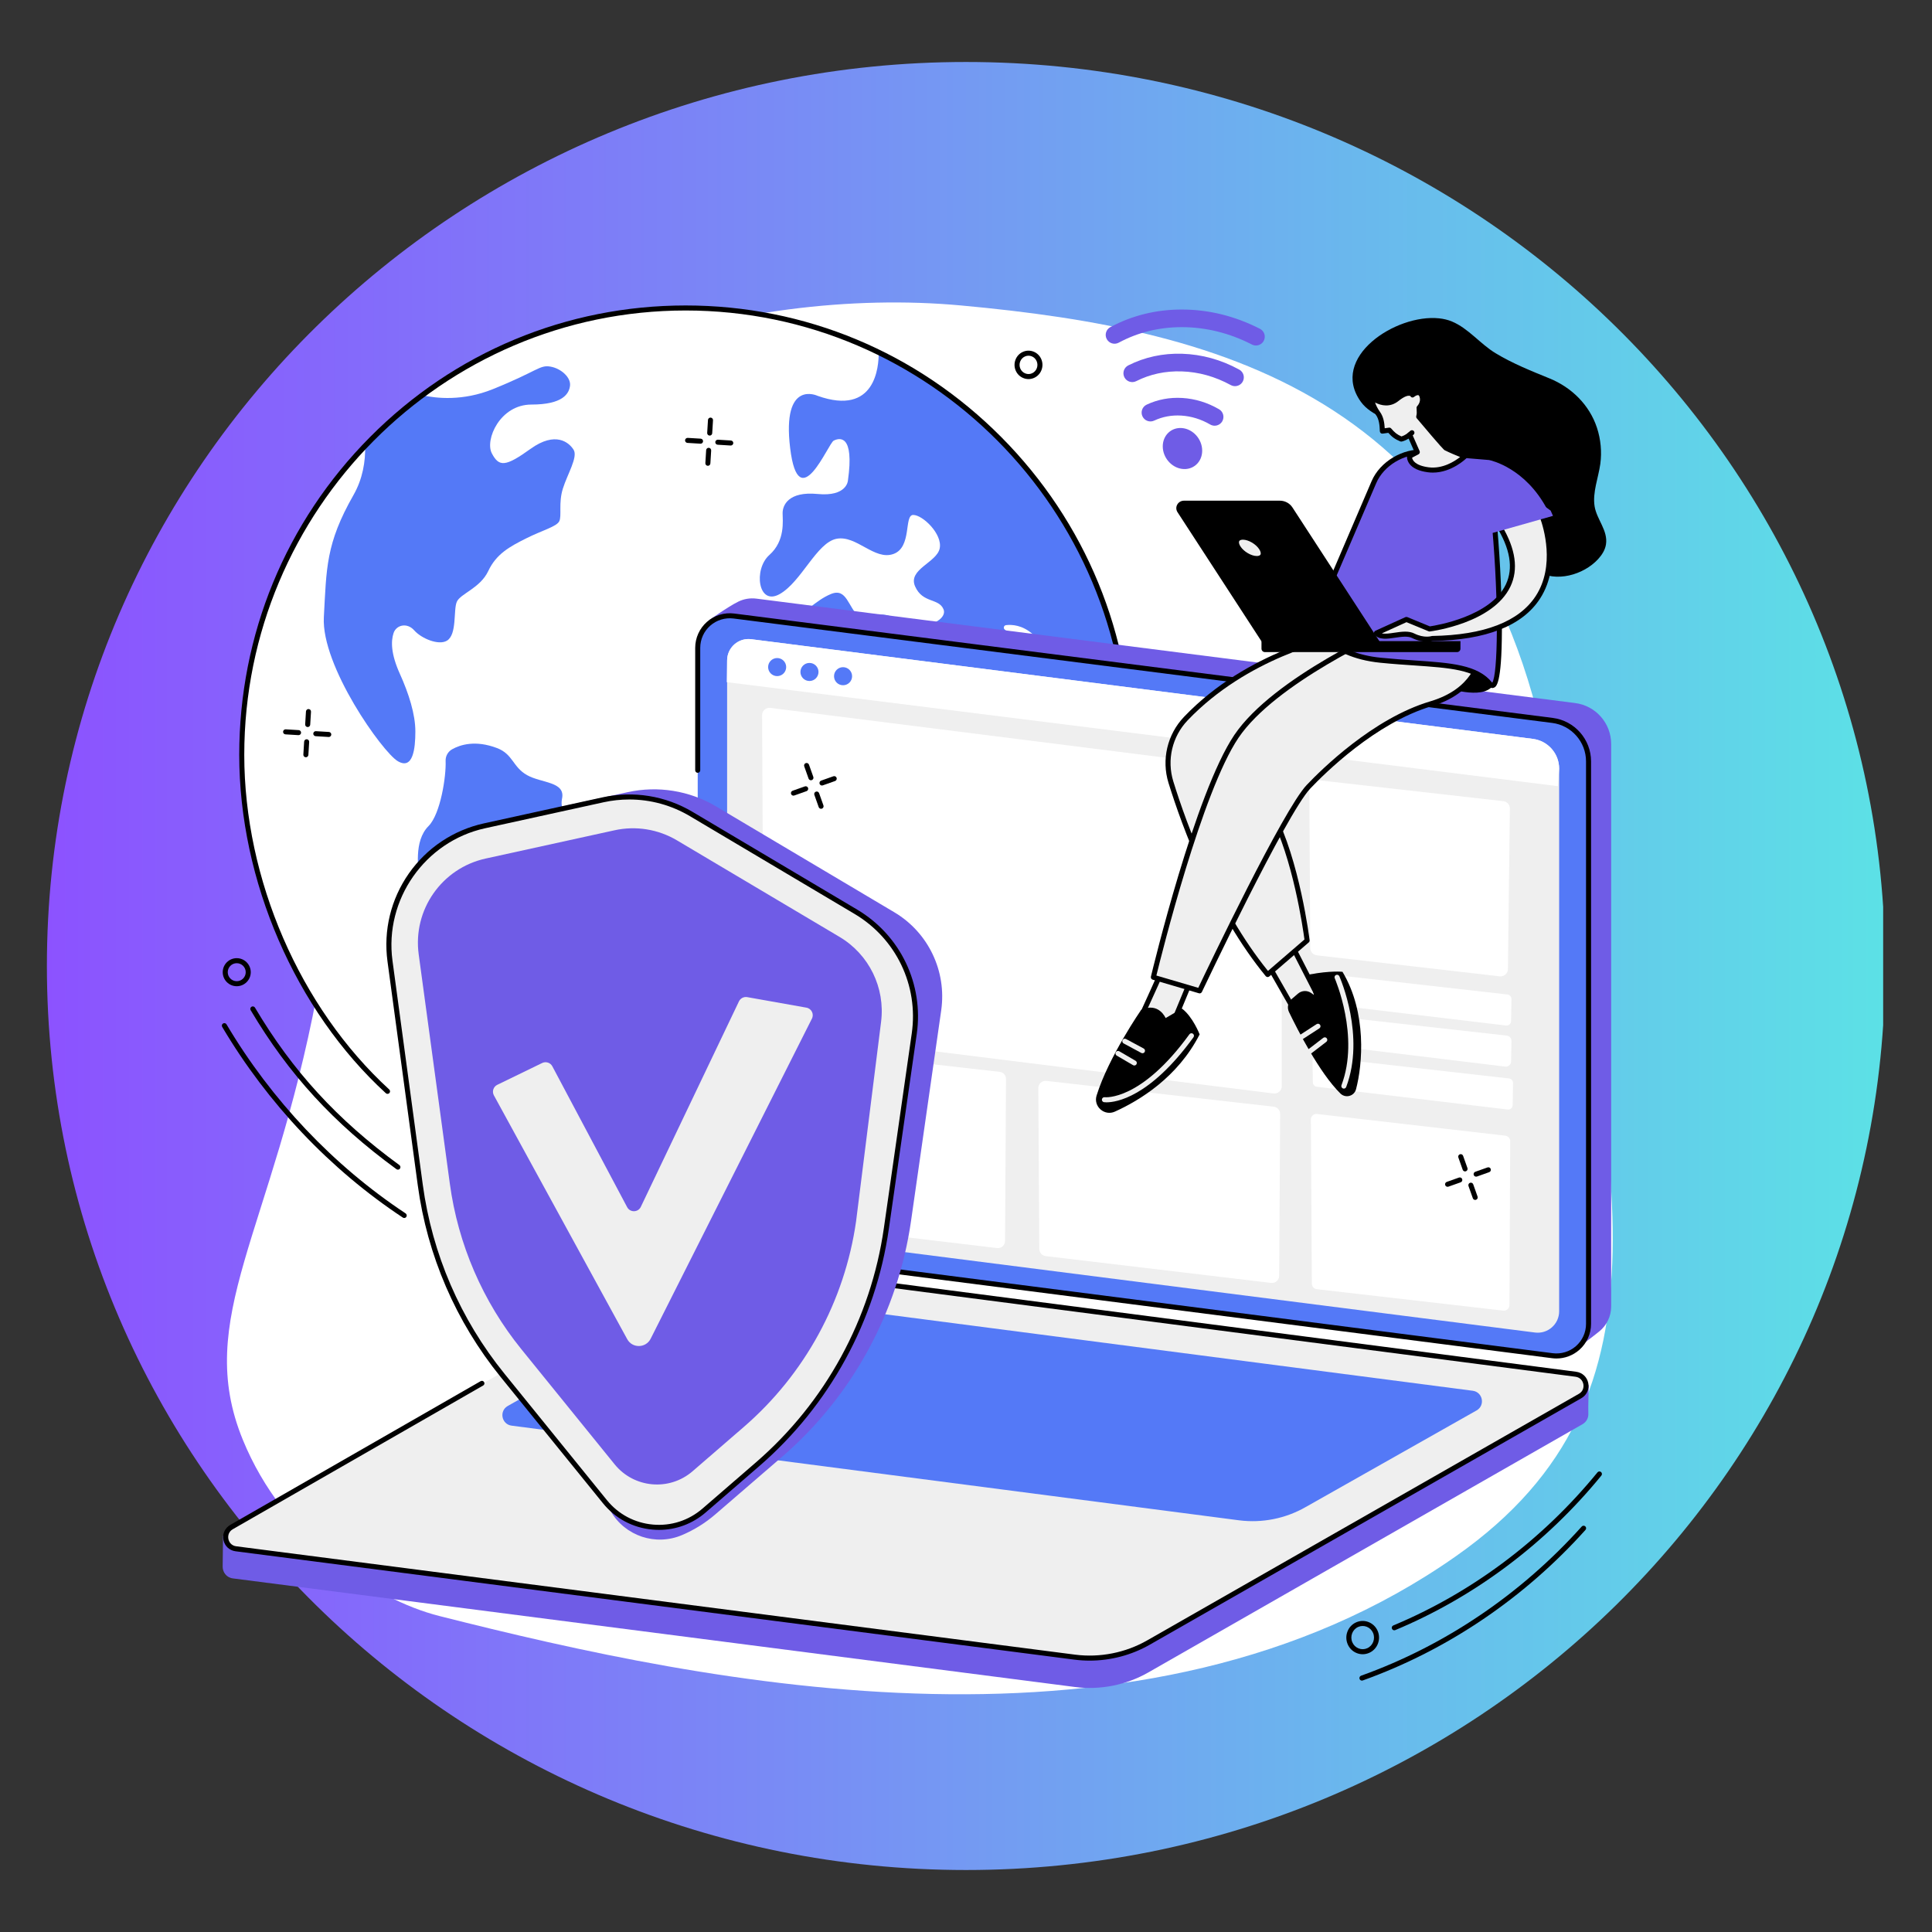 <svg xmlns="http://www.w3.org/2000/svg" xmlns:xlink="http://www.w3.org/1999/xlink" width="600" zoomAndPan="magnify" viewBox="0 0 450 450" height="600" preserveAspectRatio="xMidYMid meet" version="1.0"><rect x="0" y="0" width="450" height="450" fill="#333333" stroke="none"/><defs><clipPath id="191a1bb4d5"><path d="M 10.922 14.438 L 438.625 14.438 L 438.625 435.562 L 10.922 435.562 Z M 10.922 14.438 " clip-rule="nonzero"/></clipPath><clipPath id="0a2192a17d"><path d="M 225 14.438 C 106.766 14.438 10.922 108.711 10.922 225 C 10.922 341.289 106.766 435.562 225 435.562 C 343.234 435.562 439.078 341.289 439.078 225 C 439.078 108.711 343.234 14.438 225 14.438 Z M 225 14.438 " clip-rule="nonzero"/></clipPath><linearGradient x1="0.005" gradientTransform="matrix(1.645, 0, 0, 1.645, 10.914, 14.437)" y1="128" x2="260.005" gradientUnits="userSpaceOnUse" y2="128" id="2699eb61f5"><stop stop-opacity="1" stop-color="rgb(54.9%, 32.201%, 99.998%)" offset="0"/><stop stop-opacity="1" stop-color="rgb(54.825%, 32.419%, 99.96%)" offset="0.004"/><stop stop-opacity="1" stop-color="rgb(54.752%, 32.637%, 99.922%)" offset="0.008"/><stop stop-opacity="1" stop-color="rgb(54.678%, 32.855%, 99.884%)" offset="0.012"/><stop stop-opacity="1" stop-color="rgb(54.605%, 33.075%, 99.846%)" offset="0.016"/><stop stop-opacity="1" stop-color="rgb(54.532%, 33.293%, 99.808%)" offset="0.02"/><stop stop-opacity="1" stop-color="rgb(54.459%, 33.511%, 99.77%)" offset="0.023"/><stop stop-opacity="1" stop-color="rgb(54.385%, 33.73%, 99.731%)" offset="0.027"/><stop stop-opacity="1" stop-color="rgb(54.312%, 33.948%, 99.693%)" offset="0.031"/><stop stop-opacity="1" stop-color="rgb(54.239%, 34.166%, 99.655%)" offset="0.035"/><stop stop-opacity="1" stop-color="rgb(54.166%, 34.386%, 99.617%)" offset="0.039"/><stop stop-opacity="1" stop-color="rgb(54.092%, 34.604%, 99.579%)" offset="0.043"/><stop stop-opacity="1" stop-color="rgb(54.019%, 34.822%, 99.541%)" offset="0.047"/><stop stop-opacity="1" stop-color="rgb(53.944%, 35.04%, 99.503%)" offset="0.051"/><stop stop-opacity="1" stop-color="rgb(53.871%, 35.26%, 99.464%)" offset="0.055"/><stop stop-opacity="1" stop-color="rgb(53.798%, 35.478%, 99.425%)" offset="0.059"/><stop stop-opacity="1" stop-color="rgb(53.725%, 35.696%, 99.387%)" offset="0.062"/><stop stop-opacity="1" stop-color="rgb(53.651%, 35.915%, 99.348%)" offset="0.066"/><stop stop-opacity="1" stop-color="rgb(53.578%, 36.134%, 99.31%)" offset="0.07"/><stop stop-opacity="1" stop-color="rgb(53.505%, 36.353%, 99.272%)" offset="0.074"/><stop stop-opacity="1" stop-color="rgb(53.432%, 36.571%, 99.234%)" offset="0.078"/><stop stop-opacity="1" stop-color="rgb(53.358%, 36.789%, 99.196%)" offset="0.082"/><stop stop-opacity="1" stop-color="rgb(53.285%, 37.007%, 99.158%)" offset="0.086"/><stop stop-opacity="1" stop-color="rgb(53.212%, 37.225%, 99.12%)" offset="0.09"/><stop stop-opacity="1" stop-color="rgb(53.139%, 37.445%, 99.081%)" offset="0.094"/><stop stop-opacity="1" stop-color="rgb(53.065%, 37.663%, 99.043%)" offset="0.098"/><stop stop-opacity="1" stop-color="rgb(52.992%, 37.881%, 99.005%)" offset="0.102"/><stop stop-opacity="1" stop-color="rgb(52.917%, 38.1%, 98.967%)" offset="0.105"/><stop stop-opacity="1" stop-color="rgb(52.844%, 38.319%, 98.929%)" offset="0.109"/><stop stop-opacity="1" stop-color="rgb(52.771%, 38.538%, 98.891%)" offset="0.113"/><stop stop-opacity="1" stop-color="rgb(52.698%, 38.756%, 98.853%)" offset="0.117"/><stop stop-opacity="1" stop-color="rgb(52.625%, 38.974%, 98.813%)" offset="0.121"/><stop stop-opacity="1" stop-color="rgb(52.551%, 39.192%, 98.775%)" offset="0.125"/><stop stop-opacity="1" stop-color="rgb(52.478%, 39.41%, 98.737%)" offset="0.129"/><stop stop-opacity="1" stop-color="rgb(52.405%, 39.63%, 98.698%)" offset="0.133"/><stop stop-opacity="1" stop-color="rgb(52.332%, 39.848%, 98.66%)" offset="0.137"/><stop stop-opacity="1" stop-color="rgb(52.258%, 40.067%, 98.622%)" offset="0.141"/><stop stop-opacity="1" stop-color="rgb(52.185%, 40.285%, 98.584%)" offset="0.145"/><stop stop-opacity="1" stop-color="rgb(52.112%, 40.504%, 98.546%)" offset="0.148"/><stop stop-opacity="1" stop-color="rgb(52.037%, 40.723%, 98.508%)" offset="0.152"/><stop stop-opacity="1" stop-color="rgb(51.964%, 40.941%, 98.47%)" offset="0.156"/><stop stop-opacity="1" stop-color="rgb(51.891%, 41.159%, 98.431%)" offset="0.16"/><stop stop-opacity="1" stop-color="rgb(51.817%, 41.379%, 98.393%)" offset="0.164"/><stop stop-opacity="1" stop-color="rgb(51.744%, 41.597%, 98.355%)" offset="0.168"/><stop stop-opacity="1" stop-color="rgb(51.671%, 41.815%, 98.317%)" offset="0.172"/><stop stop-opacity="1" stop-color="rgb(51.598%, 42.033%, 98.279%)" offset="0.176"/><stop stop-opacity="1" stop-color="rgb(51.524%, 42.252%, 98.241%)" offset="0.18"/><stop stop-opacity="1" stop-color="rgb(51.451%, 42.47%, 98.201%)" offset="0.184"/><stop stop-opacity="1" stop-color="rgb(51.378%, 42.69%, 98.163%)" offset="0.188"/><stop stop-opacity="1" stop-color="rgb(51.305%, 42.908%, 98.125%)" offset="0.191"/><stop stop-opacity="1" stop-color="rgb(51.231%, 43.126%, 98.087%)" offset="0.195"/><stop stop-opacity="1" stop-color="rgb(51.158%, 43.344%, 98.048%)" offset="0.199"/><stop stop-opacity="1" stop-color="rgb(51.085%, 43.564%, 98.01%)" offset="0.203"/><stop stop-opacity="1" stop-color="rgb(51.01%, 43.782%, 97.972%)" offset="0.207"/><stop stop-opacity="1" stop-color="rgb(50.937%, 44%, 97.934%)" offset="0.211"/><stop stop-opacity="1" stop-color="rgb(50.864%, 44.218%, 97.896%)" offset="0.215"/><stop stop-opacity="1" stop-color="rgb(50.79%, 44.437%, 97.858%)" offset="0.219"/><stop stop-opacity="1" stop-color="rgb(50.717%, 44.655%, 97.82%)" offset="0.223"/><stop stop-opacity="1" stop-color="rgb(50.644%, 44.875%, 97.781%)" offset="0.227"/><stop stop-opacity="1" stop-color="rgb(50.571%, 45.093%, 97.743%)" offset="0.23"/><stop stop-opacity="1" stop-color="rgb(50.497%, 45.311%, 97.705%)" offset="0.234"/><stop stop-opacity="1" stop-color="rgb(50.424%, 45.529%, 97.667%)" offset="0.238"/><stop stop-opacity="1" stop-color="rgb(50.351%, 45.749%, 97.629%)" offset="0.242"/><stop stop-opacity="1" stop-color="rgb(50.278%, 45.967%, 97.589%)" offset="0.246"/><stop stop-opacity="1" stop-color="rgb(50.204%, 46.185%, 97.551%)" offset="0.25"/><stop stop-opacity="1" stop-color="rgb(50.13%, 46.404%, 97.513%)" offset="0.254"/><stop stop-opacity="1" stop-color="rgb(50.056%, 46.623%, 97.475%)" offset="0.258"/><stop stop-opacity="1" stop-color="rgb(49.983%, 46.841%, 97.437%)" offset="0.262"/><stop stop-opacity="1" stop-color="rgb(49.91%, 47.06%, 97.398%)" offset="0.266"/><stop stop-opacity="1" stop-color="rgb(49.837%, 47.278%, 97.36%)" offset="0.27"/><stop stop-opacity="1" stop-color="rgb(49.763%, 47.496%, 97.322%)" offset="0.273"/><stop stop-opacity="1" stop-color="rgb(49.69%, 47.714%, 97.284%)" offset="0.277"/><stop stop-opacity="1" stop-color="rgb(49.617%, 47.934%, 97.246%)" offset="0.281"/><stop stop-opacity="1" stop-color="rgb(49.544%, 48.152%, 97.208%)" offset="0.285"/><stop stop-opacity="1" stop-color="rgb(49.471%, 48.37%, 97.169%)" offset="0.289"/><stop stop-opacity="1" stop-color="rgb(49.397%, 48.589%, 97.131%)" offset="0.293"/><stop stop-opacity="1" stop-color="rgb(49.324%, 48.808%, 97.093%)" offset="0.297"/><stop stop-opacity="1" stop-color="rgb(49.251%, 49.026%, 97.055%)" offset="0.301"/><stop stop-opacity="1" stop-color="rgb(49.178%, 49.245%, 97.017%)" offset="0.305"/><stop stop-opacity="1" stop-color="rgb(49.103%, 49.463%, 96.977%)" offset="0.309"/><stop stop-opacity="1" stop-color="rgb(49.03%, 49.681%, 96.939%)" offset="0.312"/><stop stop-opacity="1" stop-color="rgb(48.956%, 49.899%, 96.901%)" offset="0.316"/><stop stop-opacity="1" stop-color="rgb(48.883%, 50.119%, 96.863%)" offset="0.32"/><stop stop-opacity="1" stop-color="rgb(48.81%, 50.337%, 96.825%)" offset="0.324"/><stop stop-opacity="1" stop-color="rgb(48.737%, 50.555%, 96.786%)" offset="0.328"/><stop stop-opacity="1" stop-color="rgb(48.663%, 50.774%, 96.748%)" offset="0.332"/><stop stop-opacity="1" stop-color="rgb(48.59%, 50.993%, 96.71%)" offset="0.336"/><stop stop-opacity="1" stop-color="rgb(48.517%, 51.212%, 96.672%)" offset="0.34"/><stop stop-opacity="1" stop-color="rgb(48.444%, 51.43%, 96.634%)" offset="0.344"/><stop stop-opacity="1" stop-color="rgb(48.37%, 51.648%, 96.596%)" offset="0.348"/><stop stop-opacity="1" stop-color="rgb(48.297%, 51.868%, 96.558%)" offset="0.352"/><stop stop-opacity="1" stop-color="rgb(48.222%, 52.086%, 96.519%)" offset="0.355"/><stop stop-opacity="1" stop-color="rgb(48.149%, 52.304%, 96.481%)" offset="0.359"/><stop stop-opacity="1" stop-color="rgb(48.076%, 52.522%, 96.443%)" offset="0.363"/><stop stop-opacity="1" stop-color="rgb(48.003%, 52.74%, 96.405%)" offset="0.367"/><stop stop-opacity="1" stop-color="rgb(47.929%, 52.959%, 96.365%)" offset="0.371"/><stop stop-opacity="1" stop-color="rgb(47.856%, 53.178%, 96.327%)" offset="0.375"/><stop stop-opacity="1" stop-color="rgb(47.783%, 53.397%, 96.289%)" offset="0.379"/><stop stop-opacity="1" stop-color="rgb(47.71%, 53.615%, 96.251%)" offset="0.383"/><stop stop-opacity="1" stop-color="rgb(47.636%, 53.833%, 96.213%)" offset="0.387"/><stop stop-opacity="1" stop-color="rgb(47.563%, 54.053%, 96.175%)" offset="0.391"/><stop stop-opacity="1" stop-color="rgb(47.49%, 54.271%, 96.136%)" offset="0.395"/><stop stop-opacity="1" stop-color="rgb(47.417%, 54.489%, 96.098%)" offset="0.398"/><stop stop-opacity="1" stop-color="rgb(47.343%, 54.707%, 96.06%)" offset="0.402"/><stop stop-opacity="1" stop-color="rgb(47.27%, 54.926%, 96.022%)" offset="0.406"/><stop stop-opacity="1" stop-color="rgb(47.195%, 55.144%, 95.984%)" offset="0.41"/><stop stop-opacity="1" stop-color="rgb(47.122%, 55.363%, 95.946%)" offset="0.414"/><stop stop-opacity="1" stop-color="rgb(47.049%, 55.582%, 95.908%)" offset="0.418"/><stop stop-opacity="1" stop-color="rgb(46.976%, 55.8%, 95.869%)" offset="0.422"/><stop stop-opacity="1" stop-color="rgb(46.902%, 56.018%, 95.831%)" offset="0.426"/><stop stop-opacity="1" stop-color="rgb(46.829%, 56.238%, 95.793%)" offset="0.43"/><stop stop-opacity="1" stop-color="rgb(46.756%, 56.456%, 95.753%)" offset="0.434"/><stop stop-opacity="1" stop-color="rgb(46.683%, 56.674%, 95.715%)" offset="0.438"/><stop stop-opacity="1" stop-color="rgb(46.609%, 56.892%, 95.677%)" offset="0.441"/><stop stop-opacity="1" stop-color="rgb(46.536%, 57.112%, 95.639%)" offset="0.445"/><stop stop-opacity="1" stop-color="rgb(46.463%, 57.33%, 95.601%)" offset="0.449"/><stop stop-opacity="1" stop-color="rgb(46.39%, 57.549%, 95.563%)" offset="0.453"/><stop stop-opacity="1" stop-color="rgb(46.315%, 57.767%, 95.525%)" offset="0.457"/><stop stop-opacity="1" stop-color="rgb(46.242%, 57.985%, 95.486%)" offset="0.461"/><stop stop-opacity="1" stop-color="rgb(46.169%, 58.203%, 95.448%)" offset="0.465"/><stop stop-opacity="1" stop-color="rgb(46.095%, 58.423%, 95.41%)" offset="0.469"/><stop stop-opacity="1" stop-color="rgb(46.022%, 58.641%, 95.372%)" offset="0.473"/><stop stop-opacity="1" stop-color="rgb(45.949%, 58.859%, 95.334%)" offset="0.477"/><stop stop-opacity="1" stop-color="rgb(45.876%, 59.077%, 95.296%)" offset="0.48"/><stop stop-opacity="1" stop-color="rgb(45.802%, 59.297%, 95.258%)" offset="0.484"/><stop stop-opacity="1" stop-color="rgb(45.729%, 59.515%, 95.219%)" offset="0.488"/><stop stop-opacity="1" stop-color="rgb(45.656%, 59.734%, 95.181%)" offset="0.492"/><stop stop-opacity="1" stop-color="rgb(45.583%, 59.952%, 95.143%)" offset="0.496"/><stop stop-opacity="1" stop-color="rgb(45.509%, 60.17%, 95.105%)" offset="0.5"/><stop stop-opacity="1" stop-color="rgb(45.436%, 60.388%, 95.065%)" offset="0.504"/><stop stop-opacity="1" stop-color="rgb(45.363%, 60.608%, 95.027%)" offset="0.508"/><stop stop-opacity="1" stop-color="rgb(45.288%, 60.826%, 94.989%)" offset="0.512"/><stop stop-opacity="1" stop-color="rgb(45.215%, 61.044%, 94.951%)" offset="0.516"/><stop stop-opacity="1" stop-color="rgb(45.142%, 61.263%, 94.913%)" offset="0.52"/><stop stop-opacity="1" stop-color="rgb(45.068%, 61.482%, 94.875%)" offset="0.523"/><stop stop-opacity="1" stop-color="rgb(44.995%, 61.7%, 94.836%)" offset="0.527"/><stop stop-opacity="1" stop-color="rgb(44.922%, 61.919%, 94.798%)" offset="0.531"/><stop stop-opacity="1" stop-color="rgb(44.849%, 62.137%, 94.76%)" offset="0.535"/><stop stop-opacity="1" stop-color="rgb(44.775%, 62.357%, 94.722%)" offset="0.539"/><stop stop-opacity="1" stop-color="rgb(44.702%, 62.575%, 94.684%)" offset="0.543"/><stop stop-opacity="1" stop-color="rgb(44.629%, 62.793%, 94.646%)" offset="0.547"/><stop stop-opacity="1" stop-color="rgb(44.556%, 63.011%, 94.608%)" offset="0.551"/><stop stop-opacity="1" stop-color="rgb(44.482%, 63.229%, 94.569%)" offset="0.555"/><stop stop-opacity="1" stop-color="rgb(44.408%, 63.448%, 94.531%)" offset="0.559"/><stop stop-opacity="1" stop-color="rgb(44.334%, 63.667%, 94.493%)" offset="0.562"/><stop stop-opacity="1" stop-color="rgb(44.261%, 63.885%, 94.453%)" offset="0.566"/><stop stop-opacity="1" stop-color="rgb(44.188%, 64.104%, 94.415%)" offset="0.57"/><stop stop-opacity="1" stop-color="rgb(44.115%, 64.322%, 94.377%)" offset="0.574"/><stop stop-opacity="1" stop-color="rgb(44.041%, 64.542%, 94.339%)" offset="0.578"/><stop stop-opacity="1" stop-color="rgb(43.968%, 64.76%, 94.301%)" offset="0.582"/><stop stop-opacity="1" stop-color="rgb(43.895%, 64.978%, 94.263%)" offset="0.586"/><stop stop-opacity="1" stop-color="rgb(43.822%, 65.196%, 94.225%)" offset="0.59"/><stop stop-opacity="1" stop-color="rgb(43.748%, 65.414%, 94.186%)" offset="0.594"/><stop stop-opacity="1" stop-color="rgb(43.675%, 65.633%, 94.148%)" offset="0.598"/><stop stop-opacity="1" stop-color="rgb(43.602%, 65.852%, 94.11%)" offset="0.602"/><stop stop-opacity="1" stop-color="rgb(43.529%, 66.071%, 94.072%)" offset="0.605"/><stop stop-opacity="1" stop-color="rgb(43.456%, 66.289%, 94.034%)" offset="0.609"/><stop stop-opacity="1" stop-color="rgb(43.381%, 66.507%, 93.996%)" offset="0.613"/><stop stop-opacity="1" stop-color="rgb(43.307%, 66.727%, 93.958%)" offset="0.617"/><stop stop-opacity="1" stop-color="rgb(43.234%, 66.945%, 93.919%)" offset="0.621"/><stop stop-opacity="1" stop-color="rgb(43.161%, 67.163%, 93.881%)" offset="0.625"/><stop stop-opacity="1" stop-color="rgb(43.088%, 67.381%, 93.842%)" offset="0.629"/><stop stop-opacity="1" stop-color="rgb(43.015%, 67.601%, 93.803%)" offset="0.633"/><stop stop-opacity="1" stop-color="rgb(42.941%, 67.819%, 93.765%)" offset="0.637"/><stop stop-opacity="1" stop-color="rgb(42.868%, 68.037%, 93.727%)" offset="0.641"/><stop stop-opacity="1" stop-color="rgb(42.795%, 68.256%, 93.689%)" offset="0.645"/><stop stop-opacity="1" stop-color="rgb(42.722%, 68.474%, 93.651%)" offset="0.648"/><stop stop-opacity="1" stop-color="rgb(42.648%, 68.692%, 93.613%)" offset="0.652"/><stop stop-opacity="1" stop-color="rgb(42.575%, 68.912%, 93.575%)" offset="0.656"/><stop stop-opacity="1" stop-color="rgb(42.5%, 69.13%, 93.536%)" offset="0.66"/><stop stop-opacity="1" stop-color="rgb(42.427%, 69.348%, 93.498%)" offset="0.664"/><stop stop-opacity="1" stop-color="rgb(42.354%, 69.566%, 93.46%)" offset="0.668"/><stop stop-opacity="1" stop-color="rgb(42.281%, 69.786%, 93.422%)" offset="0.672"/><stop stop-opacity="1" stop-color="rgb(42.207%, 70.004%, 93.384%)" offset="0.676"/><stop stop-opacity="1" stop-color="rgb(42.134%, 70.222%, 93.346%)" offset="0.68"/><stop stop-opacity="1" stop-color="rgb(42.061%, 70.441%, 93.307%)" offset="0.684"/><stop stop-opacity="1" stop-color="rgb(41.988%, 70.659%, 93.269%)" offset="0.688"/><stop stop-opacity="1" stop-color="rgb(41.914%, 70.877%, 93.23%)" offset="0.691"/><stop stop-opacity="1" stop-color="rgb(41.841%, 71.097%, 93.192%)" offset="0.695"/><stop stop-opacity="1" stop-color="rgb(41.768%, 71.315%, 93.153%)" offset="0.699"/><stop stop-opacity="1" stop-color="rgb(41.695%, 71.533%, 93.115%)" offset="0.703"/><stop stop-opacity="1" stop-color="rgb(41.621%, 71.751%, 93.077%)" offset="0.707"/><stop stop-opacity="1" stop-color="rgb(41.548%, 71.971%, 93.039%)" offset="0.711"/><stop stop-opacity="1" stop-color="rgb(41.473%, 72.189%, 93.001%)" offset="0.715"/><stop stop-opacity="1" stop-color="rgb(41.4%, 72.408%, 92.963%)" offset="0.719"/><stop stop-opacity="1" stop-color="rgb(41.327%, 72.626%, 92.924%)" offset="0.723"/><stop stop-opacity="1" stop-color="rgb(41.254%, 72.845%, 92.886%)" offset="0.727"/><stop stop-opacity="1" stop-color="rgb(41.18%, 73.064%, 92.848%)" offset="0.73"/><stop stop-opacity="1" stop-color="rgb(41.107%, 73.282%, 92.81%)" offset="0.734"/><stop stop-opacity="1" stop-color="rgb(41.034%, 73.5%, 92.772%)" offset="0.738"/><stop stop-opacity="1" stop-color="rgb(40.961%, 73.718%, 92.734%)" offset="0.742"/><stop stop-opacity="1" stop-color="rgb(40.887%, 73.936%, 92.696%)" offset="0.746"/><stop stop-opacity="1" stop-color="rgb(40.814%, 74.156%, 92.657%)" offset="0.75"/><stop stop-opacity="1" stop-color="rgb(40.741%, 74.374%, 92.618%)" offset="0.754"/><stop stop-opacity="1" stop-color="rgb(40.668%, 74.593%, 92.58%)" offset="0.758"/><stop stop-opacity="1" stop-color="rgb(40.593%, 74.811%, 92.542%)" offset="0.762"/><stop stop-opacity="1" stop-color="rgb(40.52%, 75.031%, 92.503%)" offset="0.766"/><stop stop-opacity="1" stop-color="rgb(40.446%, 75.249%, 92.465%)" offset="0.77"/><stop stop-opacity="1" stop-color="rgb(40.373%, 75.467%, 92.427%)" offset="0.773"/><stop stop-opacity="1" stop-color="rgb(40.3%, 75.685%, 92.389%)" offset="0.777"/><stop stop-opacity="1" stop-color="rgb(40.227%, 75.903%, 92.351%)" offset="0.781"/><stop stop-opacity="1" stop-color="rgb(40.154%, 76.122%, 92.313%)" offset="0.785"/><stop stop-opacity="1" stop-color="rgb(40.08%, 76.341%, 92.274%)" offset="0.789"/><stop stop-opacity="1" stop-color="rgb(40.007%, 76.559%, 92.236%)" offset="0.793"/><stop stop-opacity="1" stop-color="rgb(39.934%, 76.778%, 92.198%)" offset="0.797"/><stop stop-opacity="1" stop-color="rgb(39.861%, 76.996%, 92.16%)" offset="0.801"/><stop stop-opacity="1" stop-color="rgb(39.787%, 77.216%, 92.122%)" offset="0.805"/><stop stop-opacity="1" stop-color="rgb(39.713%, 77.434%, 92.084%)" offset="0.809"/><stop stop-opacity="1" stop-color="rgb(39.639%, 77.652%, 92.046%)" offset="0.812"/><stop stop-opacity="1" stop-color="rgb(39.566%, 77.87%, 92.006%)" offset="0.816"/><stop stop-opacity="1" stop-color="rgb(39.493%, 78.09%, 91.968%)" offset="0.82"/><stop stop-opacity="1" stop-color="rgb(39.42%, 78.308%, 91.93%)" offset="0.824"/><stop stop-opacity="1" stop-color="rgb(39.346%, 78.526%, 91.891%)" offset="0.828"/><stop stop-opacity="1" stop-color="rgb(39.273%, 78.745%, 91.853%)" offset="0.832"/><stop stop-opacity="1" stop-color="rgb(39.2%, 78.963%, 91.815%)" offset="0.836"/><stop stop-opacity="1" stop-color="rgb(39.127%, 79.181%, 91.777%)" offset="0.84"/><stop stop-opacity="1" stop-color="rgb(39.053%, 79.401%, 91.739%)" offset="0.844"/><stop stop-opacity="1" stop-color="rgb(38.98%, 79.619%, 91.701%)" offset="0.848"/><stop stop-opacity="1" stop-color="rgb(38.907%, 79.837%, 91.663%)" offset="0.852"/><stop stop-opacity="1" stop-color="rgb(38.834%, 80.055%, 91.624%)" offset="0.855"/><stop stop-opacity="1" stop-color="rgb(38.76%, 80.275%, 91.586%)" offset="0.859"/><stop stop-opacity="1" stop-color="rgb(38.686%, 80.493%, 91.548%)" offset="0.863"/><stop stop-opacity="1" stop-color="rgb(38.612%, 80.711%, 91.51%)" offset="0.867"/><stop stop-opacity="1" stop-color="rgb(38.539%, 80.93%, 91.472%)" offset="0.871"/><stop stop-opacity="1" stop-color="rgb(38.466%, 81.148%, 91.434%)" offset="0.875"/><stop stop-opacity="1" stop-color="rgb(38.393%, 81.366%, 91.394%)" offset="0.879"/><stop stop-opacity="1" stop-color="rgb(38.319%, 81.586%, 91.356%)" offset="0.883"/><stop stop-opacity="1" stop-color="rgb(38.246%, 81.804%, 91.318%)" offset="0.887"/><stop stop-opacity="1" stop-color="rgb(38.173%, 82.022%, 91.28%)" offset="0.891"/><stop stop-opacity="1" stop-color="rgb(38.1%, 82.24%, 91.241%)" offset="0.895"/><stop stop-opacity="1" stop-color="rgb(38.026%, 82.46%, 91.203%)" offset="0.898"/><stop stop-opacity="1" stop-color="rgb(37.953%, 82.678%, 91.165%)" offset="0.902"/><stop stop-opacity="1" stop-color="rgb(37.88%, 82.896%, 91.127%)" offset="0.906"/><stop stop-opacity="1" stop-color="rgb(37.805%, 83.115%, 91.089%)" offset="0.91"/><stop stop-opacity="1" stop-color="rgb(37.732%, 83.334%, 91.051%)" offset="0.914"/><stop stop-opacity="1" stop-color="rgb(37.659%, 83.553%, 91.013%)" offset="0.918"/><stop stop-opacity="1" stop-color="rgb(37.585%, 83.771%, 90.974%)" offset="0.922"/><stop stop-opacity="1" stop-color="rgb(37.512%, 83.989%, 90.936%)" offset="0.926"/><stop stop-opacity="1" stop-color="rgb(37.439%, 84.207%, 90.898%)" offset="0.93"/><stop stop-opacity="1" stop-color="rgb(37.366%, 84.425%, 90.86%)" offset="0.934"/><stop stop-opacity="1" stop-color="rgb(37.292%, 84.645%, 90.822%)" offset="0.938"/><stop stop-opacity="1" stop-color="rgb(37.219%, 84.863%, 90.784%)" offset="0.941"/><stop stop-opacity="1" stop-color="rgb(37.146%, 85.081%, 90.746%)" offset="0.945"/><stop stop-opacity="1" stop-color="rgb(37.073%, 85.3%, 90.706%)" offset="0.949"/><stop stop-opacity="1" stop-color="rgb(37%, 85.519%, 90.668%)" offset="0.953"/><stop stop-opacity="1" stop-color="rgb(36.926%, 85.738%, 90.63%)" offset="0.957"/><stop stop-opacity="1" stop-color="rgb(36.853%, 85.956%, 90.591%)" offset="0.961"/><stop stop-opacity="1" stop-color="rgb(36.778%, 86.174%, 90.553%)" offset="0.965"/><stop stop-opacity="1" stop-color="rgb(36.705%, 86.392%, 90.515%)" offset="0.969"/><stop stop-opacity="1" stop-color="rgb(36.632%, 86.61%, 90.477%)" offset="0.973"/><stop stop-opacity="1" stop-color="rgb(36.559%, 86.83%, 90.439%)" offset="0.977"/><stop stop-opacity="1" stop-color="rgb(36.485%, 87.048%, 90.401%)" offset="0.98"/><stop stop-opacity="1" stop-color="rgb(36.412%, 87.267%, 90.363%)" offset="0.984"/><stop stop-opacity="1" stop-color="rgb(36.339%, 87.485%, 90.324%)" offset="0.988"/><stop stop-opacity="1" stop-color="rgb(36.266%, 87.704%, 90.286%)" offset="0.992"/><stop stop-opacity="1" stop-color="rgb(36.192%, 87.923%, 90.248%)" offset="0.996"/><stop stop-opacity="1" stop-color="rgb(36.119%, 88.141%, 90.21%)" offset="1"/></linearGradient></defs><g clip-path="url(#191a1bb4d5)"><g clip-path="url(#0a2192a17d)"><path fill="url(#2699eb61f5)" d="M 10.922 14.438 L 10.922 435.562 L 438.625 435.562 L 438.625 14.438 Z M 10.922 14.438 " fill-rule="nonzero"/></g></g><path fill="#ffffff" d="M 56.566 335.371 C 66.027 358.496 87.027 372.527 102.328 376.398 C 165.195 392.312 266.473 413.574 339.203 362.406 C 392.992 324.562 374.832 270.262 362.137 186.168 C 348.023 92.668 285.199 76.777 223.812 71.145 C 172.961 66.48 106.523 85.168 83.008 130.207 C 68.219 158.531 85.945 167.504 73.812 231.664 C 63.309 287.191 44.996 307.086 56.566 335.371 " fill-opacity="1" fill-rule="nonzero"/><path fill="#ffffff" d="M 263.086 175.824 C 263.086 233.312 216.797 279.914 159.695 279.914 C 102.598 279.914 56.309 233.312 56.309 175.824 C 56.309 118.34 102.598 71.738 159.695 71.738 C 216.797 71.738 263.086 118.34 263.086 175.824 " fill-opacity="1" fill-rule="nonzero"/><path fill="#ffffff" d="M 132.355 80.113 C 131.93 80.742 133.191 82.852 135.703 82.852 C 138.215 82.852 139.469 82.43 140.516 85.172 C 141.562 87.91 140.098 97.18 141.562 100.551 C 143.027 103.922 145.539 106.031 147.422 104.133 C 149.305 102.238 149.098 97.18 151.398 95.918 C 153.699 94.652 162.074 89.594 162.492 85.383 C 162.91 81.168 159.98 78.008 152.652 77.164 C 145.328 76.32 135.492 75.477 132.355 80.113 " fill-opacity="1" fill-rule="nonzero"/><path fill="#5479f7" d="M 105.309 174.52 C 104.332 175.07 103.746 176.125 103.793 177.25 C 103.941 180.785 102.609 189.59 99.816 192.402 C 96.258 195.984 97.57 202.438 97.516 205.043 C 97.402 210.336 97.91 212.691 103.562 215.219 C 109.211 217.746 111.422 217.891 111.844 222.949 C 112.262 228.004 112.914 247.539 114.586 252.598 C 116.262 257.652 119.82 265.871 121.703 267.766 C 123.586 269.664 127.98 270.715 125.262 263.551 C 122.539 256.387 120.863 253.02 124.004 249.016 C 127.145 245.012 132.375 235.742 132.793 232.16 C 133.211 228.574 135.098 226.469 136.77 226.047 C 138.445 225.625 142.004 224.363 143.051 223.098 C 144.094 221.832 142.004 218.25 141.375 215.09 C 140.746 211.93 140.746 210.035 145.98 207.504 C 151.211 204.977 148.699 197.812 141.586 195.918 C 134.469 194.023 130.074 190.02 130.91 186.016 C 131.746 182.012 126.098 182.434 122.75 180.535 C 119.398 178.641 119.5 175.66 115.773 174.242 C 110.738 172.324 107.199 173.457 105.309 174.52 " fill-opacity="1" fill-rule="nonzero"/><path fill="#5479f7" d="M 234.973 170.098 C 233.207 167.434 233.43 163.223 237.836 157.449 C 241.301 152.918 236.332 148.387 234.039 146.648 C 233.621 146.328 233.809 145.664 234.332 145.605 C 237.172 145.281 243.758 146.242 246.656 161 C 250.402 180.086 251.945 173.426 253.93 171.207 C 255.914 168.988 252.203 164.844 255.914 160.555 C 258.254 157.852 259.441 153.91 260.043 150.691 C 252.586 120.422 231.98 95.375 204.664 82.074 C 204.707 85.395 203.91 96.977 190.441 92.199 C 190.441 92.199 182.066 88.203 184.047 104.406 C 186.031 120.609 192.867 103.297 194.188 102.633 C 195.512 101.965 199.039 101.074 197.496 111.953 C 197.496 111.953 197.277 115.723 190.441 115.059 C 183.605 114.395 182.285 117.723 182.285 119.496 C 182.285 121.273 182.945 125.934 179.199 129.266 C 175.449 132.594 176.555 141.246 181.621 138.363 C 186.695 135.477 190.223 126.379 194.852 125.492 C 199.48 124.602 203.668 130.598 208.078 129.039 C 212.488 127.488 210.5 119.941 212.707 119.941 C 214.914 119.941 219.539 124.379 218.879 127.711 C 218.219 131.039 211.383 132.594 213.148 136.59 C 214.914 140.582 218.66 139.25 219.762 141.914 C 220.863 144.574 214.25 147.684 208.957 144.355 C 203.668 141.027 202.785 145.906 200.141 143.688 C 197.496 141.469 197.277 136.809 193.527 138.363 C 189.781 139.914 187.574 143.023 182.727 145.242 C 177.875 147.461 173.906 150.348 173.906 153.453 C 173.906 156.562 175.672 159.891 174.789 164.773 C 173.906 169.656 172.363 182.973 188.238 180.309 C 204.109 177.645 202.125 185.855 202.125 186.746 C 202.125 187.633 201.906 199.176 203.449 201.172 C 204.992 203.168 208.52 208.941 203.449 216.484 C 198.379 224.031 200.359 240.898 204.992 238.68 C 209.621 236.461 214.25 227.805 219.98 223.363 C 225.711 218.926 233.648 199.617 230.344 193.625 C 227.035 187.633 234.973 182.75 236.074 178.758 C 237.176 174.762 236.734 172.766 234.973 170.098 " fill-opacity="1" fill-rule="nonzero"/><path fill="#5479f7" d="M 85.051 103.809 C 85.137 107.504 84.484 111.531 82.336 115.301 C 75.848 126.68 76.059 132.367 75.43 143.746 C 74.801 155.121 89.082 175.18 92.641 177.285 C 96.195 179.395 96.746 174.383 96.746 170.379 C 96.746 166.375 95.227 161.574 93.133 156.938 C 91.039 152.305 91.039 149.352 91.668 147.457 C 92.297 145.559 94.809 144.93 96.48 146.824 C 98.156 148.723 102.18 150.402 104.113 149.219 C 106.492 147.762 105.566 142.059 106.402 140.164 C 107.238 138.266 111.844 137.004 113.727 133 C 115.609 128.996 118.75 127.309 122.52 125.414 C 126.285 123.52 129.633 122.676 130.262 121.41 C 130.891 120.148 130.051 117.195 131.098 113.824 C 132.145 110.457 134.656 106.453 133.609 104.766 C 132.562 103.078 129.422 100.34 123.562 104.555 C 117.703 108.77 116.238 108.77 114.566 105.609 C 112.891 102.449 116.449 94.23 123.773 94.23 C 131.098 94.23 132.562 91.703 132.773 89.805 C 132.98 87.91 130.68 85.801 128.168 85.383 C 125.656 84.961 125.238 86.434 114.773 90.648 C 107.789 93.461 101.648 92.801 98.336 92.051 C 93.582 95.586 89.137 99.52 85.051 103.809 " fill-opacity="1" fill-rule="nonzero"/><path fill="#5479f7" d="M 258.211 194.578 C 256.648 194.227 256.996 198.074 254.914 198.77 C 252.832 199.469 251.965 200.52 252.484 204.363 C 253.004 208.207 252.137 213.273 250.055 215.195 C 247.973 217.117 245.02 218.516 244.848 223.234 C 244.676 227.953 240.336 232.496 237.734 234.066 C 235.129 235.641 231.137 238.086 231.137 242.105 C 231.137 244.691 231.07 248 231.668 250.543 C 245.445 237.094 255.508 219.812 260.176 200.406 C 259.77 197.828 259.105 194.777 258.211 194.578 " fill-opacity="1" fill-rule="nonzero"/><path fill="#000000" d="M 177.699 278.926 C 177.418 278.926 177.172 278.727 177.121 278.441 C 177.066 278.125 177.281 277.82 177.598 277.762 C 226.793 269.066 262.5 226.195 262.5 175.824 C 262.5 118.754 216.383 72.32 159.699 72.32 C 103.012 72.32 56.895 118.754 56.895 175.824 C 56.895 204.809 69.832 234.672 90.66 253.762 C 90.898 253.984 90.914 254.355 90.695 254.594 C 90.477 254.832 90.105 254.848 89.867 254.629 C 68.805 235.32 55.723 205.125 55.723 175.824 C 55.723 147.863 66.539 121.578 86.176 101.809 C 105.812 82.039 131.926 71.148 159.699 71.148 C 187.473 71.148 213.582 82.039 233.223 101.809 C 252.855 121.578 263.672 147.863 263.672 175.824 C 263.672 200.59 254.922 224.621 239.035 243.484 C 223.332 262.129 201.582 274.715 177.801 278.918 C 177.77 278.926 177.734 278.926 177.699 278.926 " fill-opacity="1" fill-rule="nonzero"/><path fill="#6f5ce6" d="M 367.422 314 L 176.18 287.402 C 171.379 286.789 167.777 282.703 167.777 277.863 L 165.156 144.469 C 165.156 144.469 169.516 141.328 171.984 140.121 C 173.242 139.508 174.691 139.242 176.195 139.434 L 366.871 163.75 C 371.672 164.363 375.27 168.445 375.27 173.289 L 375.27 304.305 C 375.27 306.648 374.199 308.715 372.543 310.078 C 371.016 311.336 367.422 314 367.422 314 " fill-opacity="1" fill-rule="nonzero"/><path fill="#5479f7" d="M 361.586 315.77 L 170.91 291.453 C 166.109 290.84 162.512 286.754 162.512 281.914 L 162.512 150.895 C 162.512 146.395 166.465 142.914 170.93 143.484 L 361.602 167.801 C 366.406 168.414 370.004 172.5 370.004 177.34 L 370.004 308.355 C 370.004 312.859 366.051 316.34 361.586 315.77 " fill-opacity="1" fill-rule="nonzero"/><path fill="#efefef" d="M 357.535 310.371 L 175.469 287.148 C 171.977 286.703 169.359 283.734 169.359 280.215 L 169.359 153.836 C 169.359 150.824 172 148.5 174.98 148.883 L 357.051 172.102 C 360.539 172.547 363.156 175.516 363.156 179.035 L 363.156 305.418 C 363.156 308.426 360.516 310.75 357.535 310.371 " fill-opacity="1" fill-rule="nonzero"/><path fill="#000000" d="M 362.527 316.418 C 362.191 316.418 361.852 316.395 361.512 316.352 L 205.027 296.262 C 204.707 296.219 204.48 295.926 204.52 295.605 C 204.562 295.285 204.855 295.059 205.18 295.098 L 361.66 315.188 C 363.621 315.438 365.598 314.832 367.082 313.527 C 368.566 312.219 369.418 310.336 369.418 308.355 L 369.418 177.34 C 369.418 172.809 366.027 168.953 361.531 168.383 L 170.855 144.062 C 168.895 143.816 166.918 144.422 165.434 145.727 C 163.949 147.035 163.098 148.918 163.098 150.898 L 163.098 179.414 C 163.098 179.738 162.836 180 162.512 180 C 162.188 180 161.926 179.738 161.926 179.414 L 161.926 150.898 C 161.926 148.582 162.922 146.379 164.656 144.848 C 166.395 143.316 168.707 142.609 171.004 142.902 L 361.68 167.219 C 366.758 167.867 370.59 172.219 370.59 177.34 L 370.59 308.355 C 370.59 310.672 369.594 312.875 367.859 314.406 C 366.379 315.707 364.48 316.418 362.527 316.418 " fill-opacity="1" fill-rule="nonzero"/><path fill="#6f5ce6" d="M 250.348 392.93 L 54.246 367.641 C 52.711 367.445 51.844 366.156 51.863 364.875 C 51.879 363.988 51.949 357.746 51.949 357.746 L 155.641 298.469 C 160.836 295.5 167.555 294.355 173.492 295.113 L 367.113 320.094 C 368.281 320.242 369.281 321 369.742 322.078 L 370.055 322.809 C 370.055 322.809 369.887 328.016 369.953 329.23 C 370.008 330.184 369.578 331.164 368.586 331.73 L 267.496 389.527 C 262.305 392.496 256.285 393.691 250.348 392.93 " fill-opacity="1" fill-rule="nonzero"/><path fill="#efefef" d="M 250.348 385.984 L 54.945 360.742 C 52.352 360.41 51.672 356.969 53.941 355.672 L 154.484 298.25 C 159.68 295.281 165.699 294.086 171.633 294.848 L 367.035 320.09 C 369.629 320.422 370.309 323.863 368.039 325.156 L 267.496 382.582 C 262.301 385.551 256.281 386.742 250.348 385.984 " fill-opacity="1" fill-rule="nonzero"/><path fill="#5479f7" d="M 288.602 354.109 L 119.168 332.062 C 116.824 331.762 116.207 328.652 118.258 327.484 L 158.098 304.957 C 162.789 302.277 168.23 301.199 173.59 301.887 L 343.023 323.934 C 345.367 324.234 345.984 327.34 343.934 328.512 L 304.094 351.035 C 299.402 353.715 293.965 354.793 288.602 354.109 " fill-opacity="1" fill-rule="nonzero"/><path fill="#000000" d="M 253.801 386.789 C 252.625 386.789 251.445 386.715 250.273 386.566 L 54.871 361.324 C 53.438 361.141 52.324 360.102 52.043 358.684 C 51.762 357.262 52.395 355.883 53.652 355.164 L 111.957 321.699 C 112.238 321.539 112.598 321.637 112.758 321.918 C 112.918 322.199 112.82 322.555 112.539 322.715 L 54.234 356.18 C 53.246 356.742 53.051 357.727 53.195 358.453 C 53.34 359.184 53.895 360.016 55.02 360.16 L 250.426 385.402 C 256.191 386.141 262.156 384.961 267.207 382.074 L 367.75 324.648 C 368.738 324.086 368.934 323.105 368.789 322.375 C 368.641 321.645 368.086 320.816 366.961 320.668 L 206.199 299.77 C 205.879 299.73 205.652 299.434 205.695 299.113 C 205.734 298.793 206.027 298.566 206.352 298.609 L 367.109 319.508 C 368.547 319.691 369.656 320.727 369.938 322.148 C 370.219 323.566 369.59 324.949 368.332 325.668 L 267.789 383.09 C 263.543 385.52 258.68 386.789 253.801 386.789 " fill-opacity="1" fill-rule="nonzero"/><path fill="#ffffff" d="M 179.418 164.879 L 297.059 179.703 C 297.91 179.812 298.547 180.535 298.547 181.395 L 298.547 252.992 C 298.547 254.023 297.641 254.816 296.621 254.684 L 181.023 240.309 C 179.223 240.086 177.871 238.562 177.859 236.746 L 177.504 166.578 C 177.496 165.551 178.398 164.75 179.418 164.879 " fill-opacity="1" fill-rule="nonzero"/><path fill="#ffffff" d="M 179.84 243.641 L 232.852 249.656 C 233.691 249.754 234.324 250.469 234.32 251.316 L 234.094 289.062 C 234.09 290.051 233.223 290.812 232.238 290.699 L 179.68 284.445 C 178.852 284.348 178.227 283.645 178.219 282.812 L 177.992 245.297 C 177.988 244.305 178.852 243.527 179.84 243.641 " fill-opacity="1" fill-rule="nonzero"/><path fill="#ffffff" d="M 243.723 251.762 L 296.676 257.773 C 297.531 257.871 298.176 258.598 298.172 259.461 L 297.945 297.148 C 297.938 298.156 297.059 298.934 296.062 298.812 L 243.559 292.57 C 242.715 292.469 242.074 291.754 242.07 290.906 L 241.848 253.449 C 241.84 252.438 242.715 251.648 243.723 251.762 " fill-opacity="1" fill-rule="nonzero"/><path fill="#ffffff" d="M 306.766 259.465 L 350.605 264.52 C 351.262 264.594 351.754 265.148 351.754 265.809 L 351.578 303.992 C 351.574 304.762 350.902 305.359 350.141 305.27 L 306.699 300.277 C 306.051 300.199 305.559 299.652 305.555 299 L 305.324 260.758 C 305.32 259.984 305.992 259.379 306.766 259.465 " fill-opacity="1" fill-rule="nonzero"/><path fill="#ffffff" d="M 306.871 181.707 L 350.152 186.605 C 351.027 186.703 351.688 187.453 351.676 188.336 L 351.227 225.715 C 351.215 226.738 350.324 227.523 349.309 227.406 L 306.711 222.512 C 305.844 222.41 305.188 221.68 305.184 220.809 L 304.961 183.43 C 304.953 182.398 305.848 181.59 306.871 181.707 " fill-opacity="1" fill-rule="nonzero"/><path fill="#ffffff" d="M 306.523 226.59 L 351.098 231.633 C 351.648 231.695 352.059 232.16 352.047 232.715 L 351.961 237.816 C 351.953 238.449 351.395 238.934 350.766 238.859 L 306.363 233.574 C 305.832 233.512 305.43 233.066 305.422 232.531 L 305.336 227.668 C 305.324 227.023 305.883 226.516 306.523 226.59 " fill-opacity="1" fill-rule="nonzero"/><path fill="#ffffff" d="M 306.984 236.293 L 350.941 241.211 C 351.578 241.281 352.059 241.828 352.047 242.469 L 351.965 247.219 C 351.953 247.953 351.305 248.52 350.574 248.43 L 306.641 243.102 C 306.012 243.027 305.539 242.484 305.547 241.852 L 305.605 237.512 C 305.613 236.777 306.254 236.211 306.984 236.293 " fill-opacity="1" fill-rule="nonzero"/><path fill="#ffffff" d="M 306.867 246.148 L 351.492 251.195 C 352.023 251.258 352.426 251.715 352.418 252.254 L 352.332 257.406 C 352.32 258.023 351.777 258.5 351.16 258.426 L 306.715 253.133 C 306.191 253.07 305.801 252.637 305.793 252.113 L 305.703 247.203 C 305.695 246.574 306.242 246.078 306.867 246.148 " fill-opacity="1" fill-rule="nonzero"/><path fill="#ffffff" d="M 362.863 183.117 L 363.156 179.035 C 363.156 175.516 360.539 172.547 357.051 172.102 L 174.98 148.883 C 172 148.5 169.359 150.824 169.359 153.836 L 169.281 158.887 L 362.863 183.117 " fill-opacity="1" fill-rule="nonzero"/><path fill="#5479f7" d="M 183.117 155.359 C 183.125 156.52 182.195 157.469 181.031 157.48 C 179.867 157.488 178.918 156.555 178.91 155.395 C 178.902 154.23 179.836 153.281 180.996 153.27 C 182.16 153.262 183.109 154.195 183.117 155.359 " fill-opacity="1" fill-rule="nonzero"/><path fill="#5479f7" d="M 190.645 156.496 C 190.652 157.66 189.719 158.609 188.559 158.617 C 187.395 158.629 186.445 157.695 186.438 156.531 C 186.426 155.367 187.363 154.418 188.52 154.41 C 189.684 154.402 190.633 155.336 190.645 156.496 " fill-opacity="1" fill-rule="nonzero"/><path fill="#5479f7" d="M 198.469 157.488 C 198.48 158.648 197.543 159.598 196.383 159.605 C 195.219 159.617 194.27 158.684 194.262 157.52 C 194.25 156.359 195.184 155.406 196.344 155.398 C 197.508 155.391 198.457 156.324 198.469 157.488 " fill-opacity="1" fill-rule="nonzero"/><path fill="#6f5ce6" d="M 158.848 357.551 C 152.715 360.152 145.605 357.781 142.258 352.023 L 122.777 318.52 C 112.461 305.785 105.84 290.461 103.645 274.223 L 95.902 216.992 C 94.312 205.223 102.02 194.203 113.617 191.66 L 146.203 184.512 C 153.238 182.965 160.598 184.152 166.789 187.832 L 208.293 212.477 C 216.219 217.184 220.531 226.195 219.227 235.32 L 212.203 284.348 C 209.148 305.68 198.492 325.191 182.191 339.289 L 166.621 352.719 C 164.297 354.723 161.676 356.355 158.848 357.551 " fill-opacity="1" fill-rule="nonzero"/><path fill="#efefef" d="M 140.891 349.762 L 117.02 320.301 C 106.707 307.57 100.086 292.246 97.891 276.008 L 90.836 223.852 C 88.855 209.215 98.441 195.512 112.863 192.348 L 140.465 186.293 C 147.488 184.75 154.836 185.934 161.023 189.605 L 199.352 212.367 C 209.207 218.223 214.57 229.43 212.945 240.773 L 206.449 286.129 C 203.395 307.465 192.738 326.977 176.438 341.07 L 164.02 351.812 C 157.113 357.785 146.637 356.855 140.891 349.762 " fill-opacity="1" fill-rule="nonzero"/><path fill="#000000" d="M 146.566 186.215 C 144.574 186.215 142.57 186.43 140.59 186.863 L 112.988 192.918 C 98.969 195.996 89.492 209.547 91.418 223.773 L 98.473 275.93 C 100.656 292.066 107.227 307.281 117.477 319.934 L 141.348 349.395 C 144.023 352.699 147.836 354.727 152.074 355.102 C 156.312 355.48 160.418 354.152 163.637 351.367 L 176.055 340.629 C 192.246 326.625 202.832 307.242 205.871 286.047 L 212.367 240.691 C 213.961 229.543 208.734 218.625 199.051 212.875 L 160.723 190.113 C 156.391 187.539 151.512 186.215 146.566 186.215 Z M 153.484 356.34 C 152.98 356.34 152.477 356.316 151.969 356.27 C 147.41 355.867 143.316 353.688 140.438 350.133 L 116.566 320.672 C 106.18 307.852 99.523 292.438 97.309 276.086 L 90.254 223.93 C 89.277 216.703 91.043 209.438 95.219 203.461 C 99.395 197.488 105.617 193.336 112.738 191.773 L 140.336 185.719 C 147.535 184.141 154.984 185.344 161.32 189.105 L 199.652 211.863 C 209.742 217.859 215.188 229.238 213.527 240.859 L 207.031 286.215 C 203.957 307.688 193.227 327.324 176.82 341.516 L 164.402 352.254 C 161.328 354.918 157.496 356.34 153.484 356.34 " fill-opacity="1" fill-rule="nonzero"/><path fill="#6f5ce6" d="M 161.328 342.672 C 155.902 347.367 147.668 346.637 143.152 341.059 L 121.445 314.27 C 112.453 303.172 106.684 289.816 104.77 275.664 L 97.523 222.293 C 96.113 211.926 102.898 202.215 113.117 199.973 L 143.129 193.391 C 148.102 192.297 153.305 193.137 157.684 195.738 L 195.547 218.223 C 202.418 222.301 206.215 230.062 205.223 237.988 L 199.395 284.484 C 196.734 303.078 187.441 320.086 173.234 332.375 L 161.328 342.672 " fill-opacity="1" fill-rule="nonzero"/><path fill="#efefef" d="M 115.02 255.098 L 146.086 311.91 C 147.277 314.094 150.43 314.039 151.551 311.816 L 189.09 237.305 C 189.668 236.234 189.031 234.918 187.832 234.703 L 174.039 232.25 C 173.25 232.113 172.465 232.516 172.117 233.238 L 149.258 281.102 C 148.629 282.422 146.762 282.461 146.074 281.168 L 128.645 248.355 C 128.195 247.512 127.152 247.172 126.289 247.59 L 115.824 252.676 C 114.926 253.109 114.559 254.203 115.02 255.098 " fill-opacity="1" fill-rule="nonzero"/><path fill="#000000" d="M 335.184 74.145 C 336.258 74.258 337.266 74.5 338.184 74.883 C 342.039 76.492 344.758 80.094 348.336 82.262 C 352.309 84.668 356.645 86.398 360.934 88.148 C 366.055 90.242 370.211 94.316 371.957 99.617 C 372.844 102.297 373.125 105.25 372.742 108.055 C 372.305 111.254 370.891 114.676 371.414 117.941 C 371.906 120.996 374.574 123.574 374.059 126.82 C 373.852 128.133 373.09 129.297 372.188 130.273 C 368.824 133.906 362.367 135.762 357.969 132.988 C 353.48 130.164 353.105 124.062 349.27 120.645 C 346.113 117.832 340.809 119.113 337.629 115.898 C 336.332 114.586 335.641 112.812 334.977 111.094 C 333.281 106.691 331.953 102.902 327.832 100.188 C 324.438 97.953 319.426 97.012 316.953 93.559 C 309.57 83.254 325.113 73.082 335.184 74.145 " fill-opacity="1" fill-rule="nonzero"/><path fill="#000000" d="M 335.867 159.852 C 335.867 159.852 343.953 162.863 347.121 160.328 C 350.289 157.793 342.207 153.516 340.305 153.832 C 338.406 154.148 335.867 159.852 335.867 159.852 " fill-opacity="1" fill-rule="nonzero"/><path fill="#efefef" d="M 295.262 224.453 L 302.863 237.762 L 306.984 232.059 L 300.328 219.066 L 295.262 224.453 " fill-opacity="1" fill-rule="nonzero"/><path fill="#000000" d="M 295.984 224.539 L 302.926 236.68 L 306.301 232.004 L 300.188 220.07 Z M 302.867 238.348 C 302.859 238.348 302.848 238.348 302.836 238.348 C 302.637 238.34 302.457 238.227 302.355 238.051 L 294.754 224.742 C 294.625 224.52 294.656 224.238 294.836 224.051 L 299.906 218.664 C 300.035 218.527 300.227 218.457 300.414 218.484 C 300.605 218.512 300.766 218.629 300.852 218.801 L 307.508 231.789 C 307.609 231.984 307.59 232.223 307.461 232.402 L 303.344 238.105 C 303.234 238.258 303.055 238.348 302.867 238.348 " fill-opacity="1" fill-rule="nonzero"/><path fill="#000000" d="M 300.234 235.73 C 302.238 239.867 307.316 249.891 312.207 254.699 C 313.402 255.871 315.418 255.328 315.844 253.711 C 317.375 247.922 318.398 235.859 312.691 226.352 C 312.691 226.352 309.98 226.035 304.91 226.984 L 306.039 231.738 L 305.414 231.297 C 304.477 230.625 303.203 230.68 302.328 231.434 L 300.867 232.684 C 299.988 233.438 299.73 234.688 300.234 235.73 " fill-opacity="1" fill-rule="nonzero"/><path fill="#efefef" d="M 313.008 253.559 C 312.938 253.559 312.867 253.547 312.797 253.523 C 312.496 253.406 312.344 253.07 312.457 252.766 C 316.754 241.406 310.945 227.992 310.887 227.855 C 310.758 227.562 310.891 227.215 311.184 227.086 C 311.48 226.953 311.828 227.09 311.961 227.387 C 312.207 227.949 318.023 241.367 313.555 253.184 C 313.465 253.414 313.242 253.559 313.008 253.559 " fill-opacity="1" fill-rule="nonzero"/><path fill="#efefef" d="M 303.184 242.082 C 302.992 242.082 302.805 241.992 302.691 241.816 C 302.516 241.543 302.59 241.18 302.863 241.004 L 306.668 238.539 C 306.938 238.363 307.301 238.438 307.477 238.711 C 307.652 238.984 307.578 239.348 307.305 239.523 L 303.5 241.992 C 303.402 242.055 303.293 242.082 303.184 242.082 " fill-opacity="1" fill-rule="nonzero"/><path fill="#efefef" d="M 305.082 245.461 C 304.91 245.461 304.734 245.383 304.617 245.23 C 304.422 244.973 304.469 244.605 304.727 244.41 L 308.215 241.734 C 308.469 241.535 308.84 241.582 309.035 241.844 C 309.23 242.102 309.184 242.469 308.926 242.664 L 305.441 245.34 C 305.332 245.422 305.211 245.461 305.082 245.461 " fill-opacity="1" fill-rule="nonzero"/><path fill="#efefef" d="M 271.18 224.77 C 271.18 225.086 264.207 240.297 264.207 240.297 L 272.129 240.93 L 277.516 227.938 L 271.18 224.77 " fill-opacity="1" fill-rule="nonzero"/><path fill="#000000" d="M 265.09 239.781 L 271.75 240.312 L 276.766 228.219 L 271.48 225.578 C 270.953 226.855 269.441 230.277 265.09 239.781 Z M 272.129 241.516 C 272.113 241.516 272.098 241.516 272.082 241.516 L 264.16 240.883 C 263.969 240.867 263.797 240.758 263.699 240.594 C 263.602 240.43 263.594 240.227 263.672 240.055 C 266.336 234.242 270.355 225.395 270.602 224.652 C 270.633 224.496 270.73 224.355 270.871 224.27 C 271.043 224.164 271.258 224.156 271.441 224.246 L 277.777 227.414 C 278.051 227.551 278.176 227.879 278.055 228.164 L 272.668 241.156 C 272.578 241.375 272.363 241.516 272.129 241.516 " fill-opacity="1" fill-rule="nonzero"/><path fill="#000000" d="M 271.496 237.129 C 271.496 237.129 269.91 233.324 265.793 235.227 C 265.793 235.227 258.227 246.148 255.418 255.168 C 254.621 257.719 257.242 260.016 259.676 258.918 C 265.375 256.348 274.309 250.945 279.418 240.93 C 279.418 240.93 277.832 236.812 275.297 234.91 L 271.496 237.129 " fill-opacity="1" fill-rule="nonzero"/><path fill="#efefef" d="M 257.727 256.754 C 257.395 256.754 257.195 256.73 257.148 256.723 C 256.828 256.676 256.609 256.375 256.656 256.055 C 256.703 255.738 257 255.516 257.316 255.562 C 257.414 255.57 265.73 256.496 277.039 240.902 C 277.23 240.641 277.598 240.582 277.859 240.773 C 278.121 240.965 278.18 241.328 277.988 241.594 C 267.77 255.684 259.887 256.754 257.727 256.754 " fill-opacity="1" fill-rule="nonzero"/><path fill="#efefef" d="M 264.207 248.172 C 264.105 248.172 264.004 248.145 263.91 248.094 L 260.109 245.875 C 259.828 245.711 259.734 245.352 259.895 245.074 C 260.062 244.793 260.422 244.699 260.699 244.859 L 264.5 247.078 C 264.781 247.242 264.875 247.602 264.711 247.879 C 264.605 248.066 264.406 248.172 264.207 248.172 " fill-opacity="1" fill-rule="nonzero"/><path fill="#efefef" d="M 266.109 245.32 C 266.012 245.32 265.918 245.297 265.828 245.25 L 261.711 243.031 C 261.426 242.879 261.32 242.52 261.473 242.238 C 261.625 241.953 261.98 241.844 262.266 242 L 266.387 244.219 C 266.672 244.371 266.777 244.727 266.625 245.012 C 266.52 245.207 266.316 245.32 266.109 245.32 " fill-opacity="1" fill-rule="nonzero"/><path fill="#efefef" d="M 311.742 148.082 C 311.742 148.082 291.086 151.77 276.199 167.375 C 272.445 171.316 271.117 176.988 272.727 182.184 C 276.035 192.852 283.234 212.336 295.262 226.988 L 304.449 219.062 C 304.449 219.062 302.234 200.688 296.215 189.277 C 290.191 177.867 325.367 153.152 325.367 153.152 L 311.742 148.082 " fill-opacity="1" fill-rule="nonzero"/><path fill="#000000" d="M 311.688 148.688 C 309.773 149.066 290.531 153.203 276.625 167.781 C 273.016 171.562 271.742 177.016 273.289 182.012 C 276.469 192.273 283.539 211.555 295.336 226.148 L 303.832 218.828 C 303.504 216.375 301.172 199.926 295.695 189.551 C 289.984 178.734 318.508 157.383 324.129 153.316 Z M 295.262 227.574 C 295.246 227.574 295.227 227.57 295.211 227.57 C 295.055 227.559 294.91 227.48 294.809 227.359 C 282.66 212.559 275.41 192.809 272.168 182.359 C 270.492 176.957 271.879 171.062 275.777 166.973 C 290.621 151.406 311.43 147.539 311.637 147.504 C 311.738 147.484 311.848 147.496 311.945 147.531 L 325.57 152.602 C 325.773 152.676 325.918 152.859 325.949 153.074 C 325.977 153.293 325.883 153.504 325.703 153.629 C 325.355 153.875 291.02 178.18 296.73 189.004 C 302.73 200.375 305.012 218.809 305.035 218.996 C 305.055 219.188 304.98 219.379 304.832 219.508 L 295.645 227.43 C 295.535 227.523 295.402 227.574 295.262 227.574 " fill-opacity="1" fill-rule="nonzero"/><path fill="#efefef" d="M 268.641 227.621 L 279.414 230.793 C 279.414 230.793 299.062 189.277 304.766 183.258 C 310.473 177.238 321.562 167.414 333.289 163.926 C 345.012 160.441 345.012 151.566 345.012 151.566 L 325.047 145.863 C 325.047 145.863 297.164 157.906 287.969 171.531 C 278.781 185.16 268.641 227.621 268.641 227.621 " fill-opacity="1" fill-rule="nonzero"/><path fill="#000000" d="M 269.344 227.219 L 279.102 230.086 C 281.363 225.324 298.895 188.602 304.34 182.855 C 307.723 179.285 319.797 167.328 333.121 163.363 C 342.926 160.449 344.227 153.789 344.402 152.004 L 325.09 146.484 C 322.621 147.578 297.051 159.121 288.461 171.859 C 279.992 184.414 270.562 222.234 269.344 227.219 Z M 279.414 231.379 C 279.363 231.379 279.305 231.367 279.25 231.352 L 268.477 228.184 C 268.176 228.094 268 227.789 268.07 227.484 C 268.488 225.746 278.344 184.766 287.488 171.203 C 296.668 157.594 323.672 145.82 324.816 145.324 C 324.941 145.27 325.078 145.262 325.207 145.301 L 345.176 151.004 C 345.426 151.074 345.598 151.305 345.598 151.566 C 345.598 151.66 345.461 160.922 333.457 164.488 C 320.41 168.367 308.523 180.145 305.195 183.66 C 299.617 189.547 280.141 230.625 279.945 231.043 C 279.848 231.25 279.637 231.379 279.414 231.379 " fill-opacity="1" fill-rule="nonzero"/><path fill="#6f5ce6" d="M 361.172 118.93 C 355.785 108.156 346.914 106.57 346.914 106.57 L 331.703 105.305 C 326.945 104.98 321.891 107.918 320.012 112.301 L 306.035 144.914 C 306.035 144.914 308.887 152.52 321.562 153.789 C 334.238 155.055 342.953 154.262 347.07 159.332 C 349.789 162.676 349.699 140.383 348.141 122.75 L 361.172 118.93 " fill-opacity="1" fill-rule="nonzero"/><path fill="#000000" d="M 306.676 144.91 C 307.242 146.094 310.652 152.105 321.621 153.199 C 324.461 153.484 327.16 153.668 329.539 153.832 C 338.035 154.41 344.176 154.832 347.527 158.961 C 347.547 158.977 347.555 158.992 347.57 159.008 C 348.875 157.207 349.133 140.602 347.559 122.801 C 347.535 122.52 347.707 122.262 347.977 122.184 L 360.332 118.562 C 355.246 108.988 347.324 107.246 346.836 107.148 L 331.656 105.883 C 327.09 105.574 322.309 108.43 320.551 112.527 Z M 347.586 160.254 C 347.316 160.254 346.973 160.133 346.617 159.699 C 343.59 155.969 337.66 155.562 329.461 155 C 327.07 154.836 324.363 154.656 321.508 154.367 C 308.617 153.078 305.609 145.445 305.488 145.117 C 305.434 144.977 305.438 144.82 305.5 144.68 L 319.473 112.066 C 321.418 107.535 326.699 104.375 331.742 104.715 L 346.965 105.984 C 346.984 105.984 347 105.988 347.02 105.992 C 347.395 106.059 356.246 107.75 361.699 118.664 C 361.781 118.82 361.785 119.004 361.715 119.16 C 361.645 119.32 361.508 119.441 361.344 119.488 L 348.77 123.176 C 349.453 131.09 349.844 139.93 349.82 146.918 C 349.77 159.441 348.492 159.961 347.941 160.184 C 347.852 160.219 347.73 160.254 347.586 160.254 " fill-opacity="1" fill-rule="nonzero"/><path fill="#efefef" d="M 320.609 147.449 L 327.582 144.281 L 332.969 146.496 C 332.969 146.496 361.871 142.836 348.949 122.16 C 348.891 122.07 359.102 120.004 359.102 120.004 C 359.102 120.004 370.883 148.082 333.605 148.719 C 333.605 148.719 331.703 149.352 329.168 148.082 C 326.633 146.816 322.195 149.352 320.609 147.449 " fill-opacity="1" fill-rule="nonzero"/><path fill="#000000" d="M 327.289 147.121 C 328.051 147.121 328.781 147.23 329.43 147.559 C 331.695 148.688 333.352 148.18 333.422 148.16 C 333.477 148.141 333.539 148.133 333.594 148.129 C 345.695 147.926 353.801 144.797 357.691 138.84 C 362.301 131.781 359.488 122.77 358.73 120.676 C 355.73 121.285 351.52 122.152 349.859 122.527 C 353.039 127.902 353.699 132.641 351.809 136.609 C 347.773 145.121 333.645 147.004 333.043 147.078 C 332.945 147.094 332.844 147.078 332.746 147.039 L 327.598 144.918 L 321.863 147.523 C 322.621 147.695 323.672 147.539 324.766 147.375 C 325.613 147.25 326.469 147.121 327.289 147.121 Z M 332.336 149.461 C 331.465 149.461 330.266 149.285 328.906 148.605 C 327.887 148.098 326.387 148.32 324.938 148.535 C 323.109 148.809 321.215 149.09 320.164 147.824 C 320.043 147.684 320 147.496 320.039 147.316 C 320.082 147.137 320.203 146.992 320.367 146.914 L 327.34 143.746 C 327.488 143.68 327.656 143.676 327.805 143.738 L 333.047 145.895 C 334.57 145.672 347.203 143.594 350.75 136.105 C 352.531 132.352 351.762 127.762 348.453 122.469 C 348.348 122.309 348.332 122.102 348.406 121.926 C 348.574 121.543 348.578 121.535 358.988 119.43 C 359.258 119.375 359.539 119.52 359.645 119.781 C 359.836 120.23 364.23 130.965 358.672 139.48 C 354.566 145.773 346.16 149.074 333.691 149.301 C 333.496 149.352 333.016 149.461 332.336 149.461 " fill-opacity="1" fill-rule="nonzero"/><path fill="#6f5ce6" d="M 347.562 124.16 L 361.719 120.156 L 361.172 118.93 C 361.172 118.93 359.566 117.699 359.258 117.699 C 358.949 117.699 350.949 117.391 350.949 117.391 L 346.023 118.93 L 347.562 124.16 " fill-opacity="1" fill-rule="nonzero"/><path fill="#000000" d="M 293.922 149.527 L 321.406 149.527 L 301.031 118.188 C 300.395 117.211 299.285 116.617 298.09 116.617 L 275.785 116.617 C 274.367 116.617 273.508 118.133 274.266 119.297 L 293.922 149.527 " fill-opacity="1" fill-rule="nonzero"/><path fill="#efefef" d="M 288.441 127.605 C 289.336 128.977 291.254 130.09 292.734 130.09 C 294.207 130.09 294.68 128.977 293.789 127.605 C 292.895 126.23 290.977 125.117 289.5 125.117 C 288.023 125.117 287.551 126.23 288.441 127.605 " fill-opacity="1" fill-rule="nonzero"/><path fill="#000000" d="M 289.5 125.703 C 289.246 125.703 288.797 125.75 288.641 126.039 C 288.492 126.309 288.602 126.777 288.934 127.285 C 289.715 128.488 291.457 129.508 292.734 129.508 C 293.164 129.508 293.477 129.387 293.59 129.172 C 293.738 128.902 293.629 128.434 293.297 127.926 C 292.512 126.719 290.777 125.703 289.5 125.703 Z M 292.734 130.68 C 291.055 130.68 288.953 129.469 287.949 127.926 C 287.371 127.035 287.246 126.145 287.609 125.477 C 287.941 124.867 288.609 124.531 289.5 124.531 C 291.176 124.531 293.277 125.742 294.277 127.285 C 294.855 128.176 294.984 129.066 294.621 129.73 C 294.289 130.344 293.617 130.68 292.734 130.68 " fill-opacity="1" fill-rule="nonzero"/><path fill="#000000" d="M 294.621 151.887 L 339.371 151.887 C 339.809 151.887 340.168 151.531 340.168 151.09 L 340.168 149.328 L 293.824 149.328 L 293.824 151.09 C 293.824 151.531 294.184 151.887 294.621 151.887 " fill-opacity="1" fill-rule="nonzero"/><path fill="#efefef" d="M 336.773 104.352 C 336.488 104.211 332.68 99.711 330.445 97.062 C 330.613 96.328 330.59 96.09 330.531 94.977 C 330.531 94.977 331.688 93.82 331.223 92.316 C 330.684 90.566 329.023 91.969 329.023 91.969 C 329.023 91.969 328.258 90.629 325.367 92.945 C 322.477 95.262 319.422 92.441 319.422 92.441 C 319.422 92.441 319.422 94.176 320.949 96.285 C 321.793 97.449 321.934 98.988 321.977 100.422 L 323.594 100.191 C 324.484 101.246 325.148 101.766 326.371 102.27 C 326.371 102.27 327.34 102.09 328.344 101.262 L 330.117 105.305 L 328.309 106.254 C 328.309 106.254 327.898 108.789 332.652 109.422 C 337.406 110.055 341.211 106.254 341.211 106.254 C 341.211 106.254 338.676 105.305 336.773 104.352 " fill-opacity="1" fill-rule="nonzero"/><path fill="#000000" d="M 328.902 106.605 C 328.992 107.152 329.551 108.414 332.73 108.84 C 336 109.273 338.824 107.445 340.09 106.445 C 339.172 106.082 337.723 105.48 336.512 104.875 C 336.34 104.789 336.082 104.66 330 97.438 C 329.879 97.297 329.836 97.109 329.879 96.93 C 330.02 96.316 330.008 96.145 329.957 95.188 L 329.945 95.008 C 329.934 94.844 330 94.68 330.117 94.562 C 330.152 94.527 331.016 93.625 330.66 92.488 C 330.617 92.34 330.516 92.082 330.355 92.035 C 330.121 91.965 329.652 92.211 329.402 92.418 C 329.258 92.539 329.078 92.617 328.898 92.574 C 328.719 92.527 328.59 92.434 328.52 92.262 C 328.52 92.262 328.516 92.266 328.516 92.266 C 328.512 92.266 328.434 92.195 328.254 92.176 C 327.934 92.137 327.172 92.246 325.73 93.398 C 323.816 94.934 321.723 94.512 320.281 93.75 C 320.484 94.352 320.828 95.113 321.426 95.941 C 322.219 97.039 322.453 98.395 322.531 99.75 L 323.512 99.609 C 323.711 99.578 323.91 99.656 324.043 99.812 C 324.848 100.766 325.43 101.223 326.422 101.652 C 326.699 101.57 327.328 101.34 327.973 100.809 C 328.113 100.691 328.301 100.645 328.48 100.688 C 328.66 100.73 328.809 100.855 328.879 101.023 L 330.656 105.066 C 330.781 105.348 330.664 105.676 330.391 105.82 Z M 333.742 110.078 C 333.363 110.078 332.973 110.055 332.574 110 C 330.496 109.727 329.051 109.059 328.281 108.023 C 327.602 107.105 327.715 106.254 327.73 106.16 C 327.762 105.977 327.875 105.82 328.039 105.734 L 329.363 105.039 L 328.098 102.16 C 327.238 102.699 326.516 102.84 326.477 102.844 C 326.363 102.867 326.254 102.852 326.148 102.809 C 324.969 102.324 324.234 101.801 323.363 100.812 L 322.059 101 C 321.895 101.023 321.723 100.98 321.598 100.871 C 321.469 100.762 321.395 100.605 321.391 100.438 C 321.352 99.062 321.215 97.648 320.477 96.629 C 318.855 94.395 318.836 92.52 318.836 92.441 C 318.836 92.211 318.977 91.996 319.188 91.906 C 319.402 91.812 319.648 91.852 319.82 92.012 C 319.93 92.109 322.547 94.449 325 92.484 C 326.422 91.344 327.605 90.855 328.527 91.031 C 328.75 91.07 328.926 91.145 329.066 91.23 C 329.465 90.992 330.082 90.734 330.684 90.91 C 331.047 91.016 331.527 91.312 331.785 92.145 C 332.223 93.57 331.492 94.723 331.129 95.18 C 331.176 96 331.191 96.336 331.082 96.902 C 335.945 102.68 336.898 103.68 337.086 103.852 C 338.934 104.77 341.391 105.695 341.414 105.703 C 341.602 105.773 341.742 105.934 341.785 106.129 C 341.824 106.324 341.766 106.527 341.625 106.668 C 341.477 106.816 338.156 110.078 333.742 110.078 " fill-opacity="1" fill-rule="nonzero"/><path fill="#efefef" d="M 328.348 101.258 L 328.867 100.789 L 328.348 101.258 " fill-opacity="1" fill-rule="nonzero"/><path fill="#000000" d="M 328.344 101.848 C 328.188 101.848 328.027 101.777 327.91 101.652 C 327.691 101.41 327.715 101.039 327.953 100.824 L 328.477 100.352 C 328.715 100.137 329.086 100.152 329.305 100.398 C 329.52 100.637 329.5 101.008 329.262 101.223 L 328.738 101.695 C 328.629 101.797 328.484 101.848 328.344 101.848 " fill-opacity="1" fill-rule="nonzero"/><path fill="#6f5ce6" d="M 280.012 104.973 C 280.012 107.664 277.871 109.562 275.305 109.215 C 272.805 108.879 270.828 106.531 270.828 103.969 C 270.828 101.406 272.805 99.492 275.305 99.703 C 277.871 99.914 280.012 102.277 280.012 104.973 " fill-opacity="1" fill-rule="nonzero"/><path fill="#6f5ce6" d="M 282.906 99.156 C 282.555 99.156 282.203 99.062 281.875 98.875 C 279.746 97.641 277.48 96.941 275.145 96.797 C 272.898 96.66 270.773 97.055 268.836 97.965 C 267.809 98.449 266.586 98.008 266.102 96.98 C 265.617 95.953 266.059 94.727 267.086 94.246 C 269.656 93.039 272.449 92.516 275.398 92.695 C 278.375 92.879 281.25 93.762 283.938 95.32 C 284.922 95.891 285.254 97.148 284.688 98.133 C 284.305 98.785 283.613 99.156 282.906 99.156 " fill-opacity="1" fill-rule="nonzero"/><path fill="#6f5ce6" d="M 287.656 89.941 C 287.32 89.941 286.988 89.859 286.672 89.691 C 283.023 87.699 279.168 86.625 275.207 86.504 C 271.426 86.387 267.875 87.148 264.648 88.777 C 263.633 89.289 262.398 88.879 261.887 87.867 C 261.379 86.855 261.785 85.617 262.797 85.105 C 266.645 83.168 270.859 82.258 275.336 82.395 C 279.941 82.539 284.418 83.777 288.641 86.086 C 289.637 86.629 290.004 87.879 289.461 88.875 C 289.086 89.555 288.383 89.941 287.656 89.941 " fill-opacity="1" fill-rule="nonzero"/><path fill="#6f5ce6" d="M 292.535 80.473 C 292.223 80.473 291.902 80.402 291.602 80.25 C 286.371 77.566 280.875 76.207 275.27 76.199 C 275.262 76.199 275.258 76.199 275.25 76.199 C 269.965 76.199 265.027 77.418 260.57 79.816 C 259.57 80.355 258.324 79.98 257.785 78.98 C 257.246 77.98 257.621 76.734 258.621 76.195 C 263.684 73.477 269.281 72.094 275.25 72.094 C 275.258 72.094 275.266 72.094 275.273 72.094 C 281.535 72.098 287.656 73.609 293.477 76.59 C 294.484 77.109 294.883 78.348 294.367 79.355 C 294.004 80.066 293.285 80.473 292.535 80.473 " fill-opacity="1" fill-rule="nonzero"/><path fill="#000000" d="M 191.453 182.961 C 191.211 182.961 190.988 182.812 190.902 182.57 C 190.793 182.266 190.953 181.93 191.258 181.82 L 194.109 180.809 C 194.414 180.699 194.75 180.859 194.859 181.164 C 194.969 181.469 194.809 181.805 194.504 181.914 L 191.648 182.926 C 191.586 182.949 191.52 182.961 191.453 182.961 " fill-opacity="1" fill-rule="nonzero"/><path fill="#000000" d="M 184.809 185.32 C 184.57 185.32 184.344 185.168 184.258 184.93 C 184.148 184.625 184.309 184.289 184.613 184.18 L 187.465 183.168 C 187.773 183.059 188.105 183.219 188.215 183.523 C 188.324 183.828 188.164 184.164 187.859 184.273 L 185.008 185.285 C 184.941 185.309 184.875 185.32 184.809 185.32 " fill-opacity="1" fill-rule="nonzero"/><path fill="#000000" d="M 188.887 181.738 C 188.645 181.738 188.418 181.59 188.332 181.348 L 187.32 178.496 C 187.211 178.191 187.371 177.855 187.676 177.746 C 187.98 177.637 188.316 177.797 188.426 178.102 L 189.438 180.953 C 189.547 181.262 189.387 181.594 189.082 181.703 C 189.016 181.727 188.949 181.738 188.887 181.738 " fill-opacity="1" fill-rule="nonzero"/><path fill="#000000" d="M 191.246 188.383 C 191.004 188.383 190.777 188.23 190.691 187.992 L 189.68 185.141 C 189.57 184.836 189.73 184.5 190.035 184.391 C 190.34 184.281 190.676 184.441 190.785 184.746 L 191.797 187.602 C 191.902 187.902 191.746 188.242 191.441 188.348 C 191.375 188.371 191.309 188.383 191.246 188.383 " fill-opacity="1" fill-rule="nonzero"/><path fill="#000000" d="M 170.211 103.77 C 170.199 103.77 170.188 103.77 170.176 103.77 L 167.156 103.586 C 166.832 103.566 166.586 103.289 166.605 102.965 C 166.625 102.645 166.91 102.398 167.227 102.418 L 170.246 102.602 C 170.57 102.621 170.816 102.898 170.797 103.219 C 170.777 103.531 170.52 103.77 170.211 103.77 " fill-opacity="1" fill-rule="nonzero"/><path fill="#000000" d="M 163.172 103.348 C 163.16 103.348 163.148 103.348 163.137 103.344 L 160.117 103.16 C 159.793 103.141 159.547 102.863 159.566 102.539 C 159.586 102.219 159.871 101.973 160.188 101.992 L 163.207 102.172 C 163.531 102.195 163.777 102.473 163.758 102.797 C 163.738 103.105 163.48 103.348 163.172 103.348 " fill-opacity="1" fill-rule="nonzero"/><path fill="#000000" d="M 165.305 101.457 C 165.293 101.457 165.281 101.457 165.27 101.457 C 164.945 101.438 164.699 101.16 164.719 100.836 L 164.902 97.816 C 164.922 97.492 165.207 97.246 165.523 97.266 C 165.848 97.285 166.094 97.562 166.074 97.887 L 165.887 100.91 C 165.871 101.219 165.613 101.457 165.305 101.457 " fill-opacity="1" fill-rule="nonzero"/><path fill="#000000" d="M 164.879 108.496 C 164.863 108.496 164.852 108.496 164.84 108.492 C 164.52 108.473 164.273 108.195 164.293 107.875 L 164.477 104.852 C 164.496 104.531 164.773 104.281 165.098 104.301 C 165.418 104.32 165.664 104.602 165.645 104.926 L 165.461 107.945 C 165.441 108.254 165.184 108.496 164.879 108.496 " fill-opacity="1" fill-rule="nonzero"/><path fill="#000000" d="M 76.578 171.66 C 76.566 171.66 76.551 171.656 76.539 171.656 L 73.52 171.473 C 73.195 171.453 72.949 171.176 72.969 170.852 C 72.988 170.531 73.273 170.281 73.59 170.305 L 76.613 170.488 C 76.934 170.508 77.18 170.785 77.16 171.105 C 77.145 171.418 76.883 171.66 76.578 171.66 " fill-opacity="1" fill-rule="nonzero"/><path fill="#000000" d="M 69.539 171.23 C 69.527 171.23 69.516 171.23 69.504 171.23 L 66.48 171.047 C 66.16 171.027 65.914 170.746 65.934 170.426 C 65.953 170.102 66.234 169.855 66.555 169.875 L 69.574 170.059 C 69.898 170.078 70.145 170.355 70.125 170.68 C 70.105 170.992 69.848 171.23 69.539 171.23 " fill-opacity="1" fill-rule="nonzero"/><path fill="#000000" d="M 71.668 169.344 C 71.656 169.344 71.645 169.344 71.633 169.344 C 71.309 169.324 71.062 169.047 71.082 168.723 L 71.266 165.699 C 71.289 165.379 71.57 165.129 71.887 165.152 C 72.211 165.172 72.457 165.449 72.438 165.77 L 72.254 168.793 C 72.234 169.105 71.977 169.344 71.668 169.344 " fill-opacity="1" fill-rule="nonzero"/><path fill="#000000" d="M 71.242 176.383 C 71.23 176.383 71.219 176.383 71.207 176.379 C 70.883 176.359 70.637 176.082 70.656 175.758 L 70.84 172.738 C 70.859 172.414 71.145 172.168 71.461 172.188 C 71.785 172.207 72.031 172.488 72.012 172.809 L 71.828 175.832 C 71.809 176.141 71.551 176.383 71.242 176.383 " fill-opacity="1" fill-rule="nonzero"/><path fill="#000000" d="M 343.816 274.066 C 343.574 274.066 343.348 273.918 343.262 273.676 C 343.152 273.371 343.312 273.035 343.617 272.93 L 346.473 271.918 C 346.773 271.809 347.109 271.965 347.219 272.273 C 347.328 272.578 347.168 272.91 346.863 273.02 L 344.012 274.035 C 343.949 274.059 343.883 274.066 343.816 274.066 " fill-opacity="1" fill-rule="nonzero"/><path fill="#000000" d="M 337.172 276.426 C 336.926 276.426 336.703 276.277 336.617 276.039 C 336.508 275.73 336.668 275.398 336.973 275.289 L 339.824 274.277 C 340.129 274.168 340.465 274.328 340.57 274.633 C 340.68 274.938 340.52 275.273 340.219 275.383 L 337.363 276.395 C 337.301 276.418 337.23 276.426 337.172 276.426 " fill-opacity="1" fill-rule="nonzero"/><path fill="#000000" d="M 341.246 272.848 C 341.004 272.848 340.777 272.695 340.691 272.457 L 339.68 269.602 C 339.57 269.297 339.73 268.961 340.035 268.855 C 340.34 268.746 340.676 268.906 340.785 269.211 L 341.797 272.062 C 341.902 272.367 341.746 272.703 341.441 272.812 C 341.375 272.836 341.309 272.848 341.246 272.848 " fill-opacity="1" fill-rule="nonzero"/><path fill="#000000" d="M 343.605 279.488 C 343.363 279.488 343.137 279.34 343.051 279.098 L 342.039 276.246 C 341.934 275.941 342.094 275.605 342.395 275.496 C 342.699 275.391 343.035 275.547 343.145 275.855 L 344.156 278.707 C 344.266 279.012 344.105 279.348 343.801 279.453 C 343.738 279.477 343.672 279.488 343.605 279.488 " fill-opacity="1" fill-rule="nonzero"/><path fill="#000000" d="M 316.336 378.949 C 315 379.551 314.391 381.152 314.984 382.52 C 315.27 383.188 315.797 383.695 316.461 383.953 C 317.109 384.207 317.82 384.188 318.453 383.902 C 319.789 383.305 320.398 381.703 319.809 380.332 C 319.52 379.668 318.996 379.16 318.332 378.898 C 317.68 378.648 316.973 378.664 316.336 378.949 Z M 317.395 385.305 C 316.938 385.305 316.477 385.219 316.035 385.047 C 315.074 384.676 314.32 383.941 313.906 382.984 C 313.062 381.031 313.941 378.742 315.855 377.883 C 316.781 377.465 317.812 377.438 318.754 377.805 C 319.715 378.18 320.473 378.914 320.887 379.871 C 321.727 381.824 320.855 384.113 318.934 384.973 C 318.441 385.191 317.918 385.305 317.395 385.305 " fill-opacity="1" fill-rule="nonzero"/><path fill="#000000" d="M 324.754 379.727 C 324.527 379.727 324.309 379.59 324.215 379.363 C 324.086 379.066 324.23 378.723 324.527 378.598 C 342.824 370.965 359.27 358.637 372.086 342.941 C 372.289 342.691 372.656 342.656 372.906 342.859 C 373.16 343.066 373.195 343.434 372.992 343.684 C 360.055 359.523 343.453 371.973 324.98 379.684 C 324.906 379.711 324.828 379.727 324.754 379.727 " fill-opacity="1" fill-rule="nonzero"/><path fill="#000000" d="M 317.219 391.445 C 316.98 391.445 316.754 391.293 316.668 391.055 C 316.559 390.75 316.715 390.414 317.02 390.305 C 336.527 383.312 354.297 371.297 368.414 355.559 C 368.629 355.32 369 355.297 369.242 355.516 C 369.484 355.73 369.504 356.102 369.289 356.344 C 355.043 372.227 337.109 384.352 317.414 391.41 C 317.352 391.434 317.285 391.445 317.219 391.445 " fill-opacity="1" fill-rule="nonzero"/><path fill="#000000" d="M 92.684 272.434 C 92.562 272.434 92.441 272.398 92.336 272.32 C 77.703 261.633 67.23 250.215 58.383 235.293 C 58.215 235.016 58.309 234.656 58.586 234.488 C 58.863 234.324 59.223 234.418 59.391 234.695 C 68.156 249.473 78.531 260.785 93.031 271.375 C 93.289 271.566 93.348 271.934 93.156 272.195 C 93.043 272.352 92.863 272.434 92.684 272.434 " fill-opacity="1" fill-rule="nonzero"/><path fill="#000000" d="M 94.148 283.695 C 94.039 283.695 93.926 283.664 93.828 283.598 C 76.879 272.379 62.332 257.023 51.754 239.191 C 51.59 238.91 51.68 238.551 51.961 238.387 C 52.238 238.223 52.598 238.312 52.762 238.594 C 63.25 256.273 77.676 271.496 94.473 282.621 C 94.742 282.801 94.816 283.164 94.641 283.434 C 94.527 283.602 94.34 283.695 94.148 283.695 " fill-opacity="1" fill-rule="nonzero"/><path fill="#000000" d="M 55.141 224.348 C 53.984 224.348 53.047 225.289 53.047 226.445 C 53.047 227.598 53.984 228.539 55.141 228.539 C 56.297 228.539 57.234 227.598 57.234 226.445 C 57.234 225.289 56.297 224.348 55.141 224.348 Z M 55.141 229.711 C 53.34 229.711 51.875 228.246 51.875 226.445 C 51.875 224.641 53.34 223.176 55.141 223.176 C 56.941 223.176 58.406 224.641 58.406 226.445 C 58.406 228.246 56.941 229.711 55.141 229.711 " fill-opacity="1" fill-rule="nonzero"/><path fill="#000000" d="M 238.723 83.031 C 237.668 83.504 237.188 84.77 237.652 85.852 C 237.879 86.375 238.293 86.777 238.82 86.98 C 239.332 87.184 239.891 87.168 240.391 86.945 C 241.445 86.469 241.926 85.203 241.457 84.121 C 241.23 83.594 240.82 83.191 240.293 82.988 C 239.781 82.789 239.223 82.805 238.723 83.031 Z M 239.559 88.297 C 239.164 88.297 238.773 88.223 238.395 88.074 C 237.574 87.758 236.93 87.133 236.578 86.316 C 235.859 84.652 236.605 82.695 238.238 81.961 C 239.031 81.605 239.91 81.582 240.719 81.895 C 241.539 82.215 242.184 82.84 242.535 83.656 C 243.254 85.324 242.508 87.277 240.871 88.012 C 240.449 88.203 240.004 88.297 239.559 88.297 " fill-opacity="1" fill-rule="nonzero"/></svg>